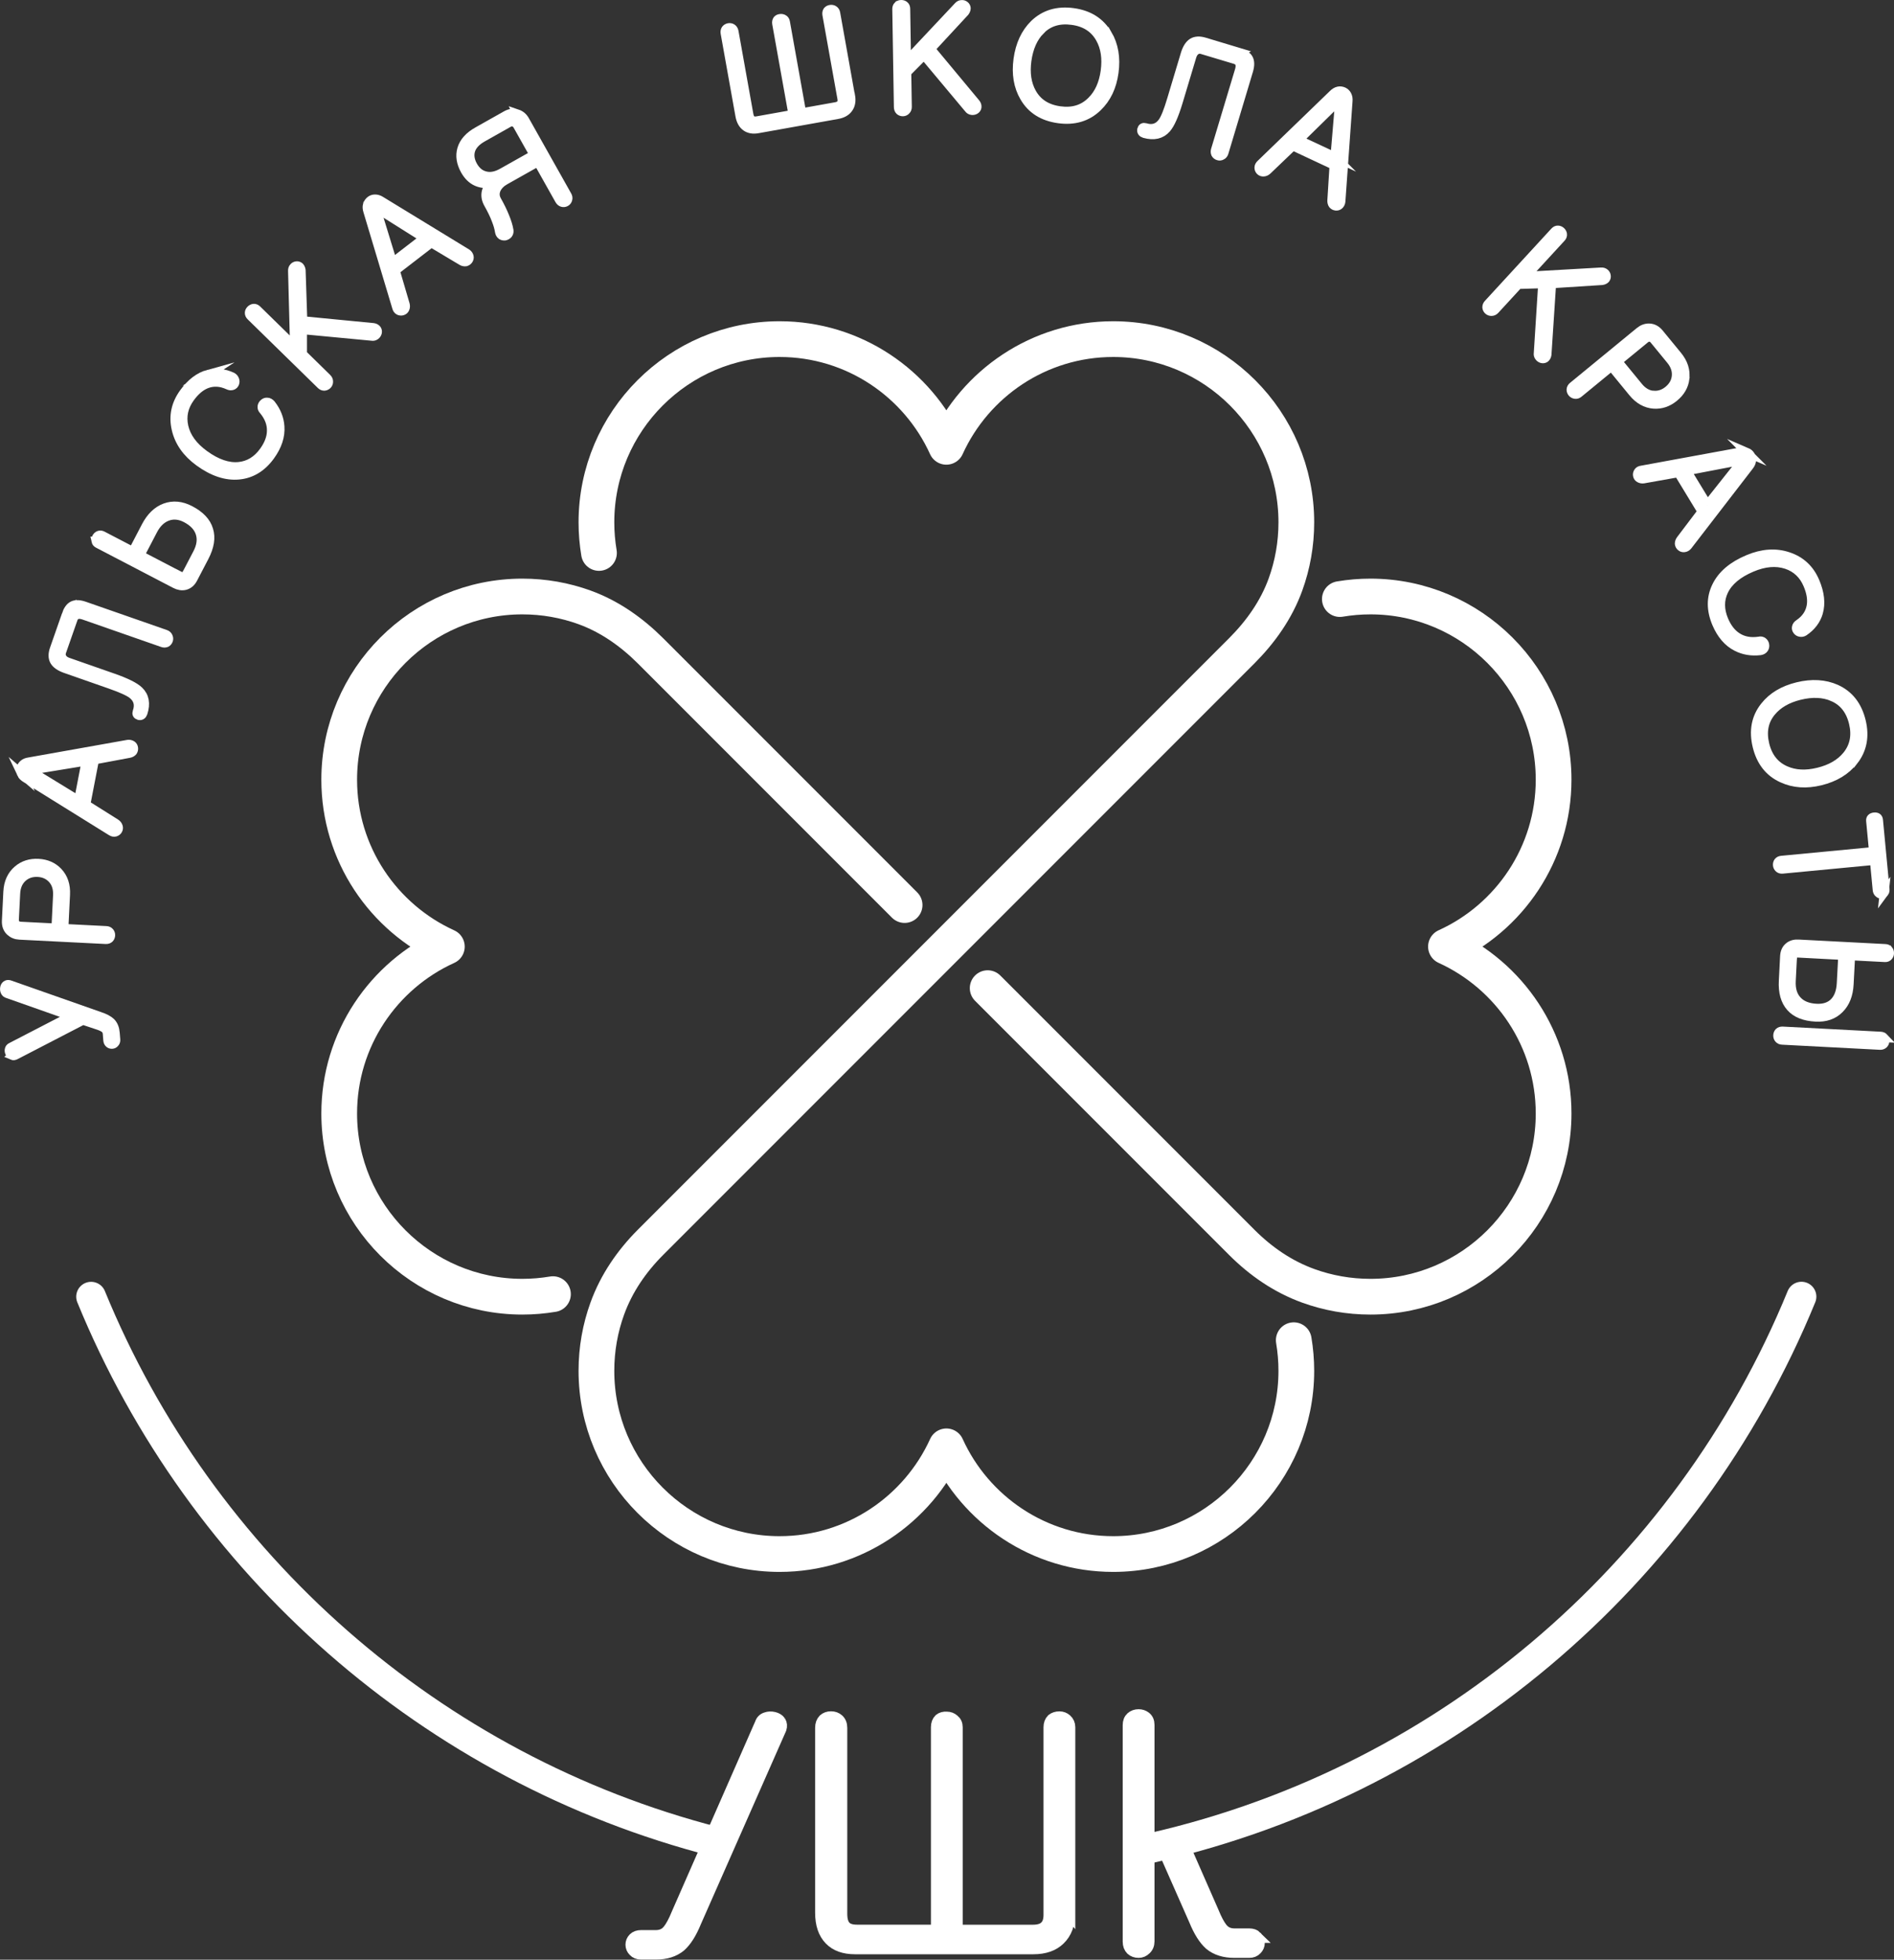 <?xml version="1.0" encoding="UTF-8"?> <svg xmlns="http://www.w3.org/2000/svg" id="_Слой_2" data-name="Слой 2" viewBox="0 0 318.1 328.99"><rect x="0" y="0" width="318.1" height="328.99" fill="#333333" stroke="none"/><defs><style> .cls-1 { stroke-width: 5px; } .cls-1, .cls-2 { fill: none; stroke-linecap: round; } .cls-1, .cls-2, .cls-3, .cls-4 { stroke: #fff; } .cls-1, .cls-3, .cls-4 { stroke-miterlimit: 10; } .cls-2 { stroke-linejoin: round; stroke-width: 6px; } .cls-3 { stroke-width: 2px; } .cls-3, .cls-4 { fill: #fff; } .cls-4 { stroke-width: 1.5px; } </style></defs><g id="_Слой_1-2" data-name="Слой 1"><g><g><path class="cls-2" d="M100.6,92.83c-.28-1.67-.43-3.39-.43-5.14,0-16.96,13.8-30.76,30.76-30.76,12.44,0,23.18,7.43,28.01,18.08,4.84-10.65,15.57-18.08,28.02-18.08,16.96,0,30.76,13.8,30.76,30.76,0,3.66-.64,7.17-1.82,10.43-1.55,4.28-4.18,7.96-7.33,11.12l-47.52,47.52-51.79,51.79c-3.15,3.16-5.72,6.86-7.27,11.15-1.18,3.26-1.82,6.77-1.82,10.43,0,16.96,13.8,30.76,30.76,30.76,12.45,0,23.18-7.43,28.02-18.08,4.83,10.65,15.57,18.08,28.01,18.08,16.96,0,30.76-13.8,30.76-30.76,0-1.75-.15-3.47-.43-5.14"></path><path class="cls-2" d="M165.88,165.89l42.71,42.71c3.16,3.15,6.86,5.72,11.15,7.27,3.26,1.18,6.77,1.82,10.43,1.82,16.96,0,30.76-13.8,30.76-30.76,0-12.45-7.43-23.18-18.08-28.02,10.65-4.83,18.08-15.57,18.08-28.01,0-16.96-13.8-30.76-30.76-30.76-1.75,0-3.47.15-5.14.43"></path><path class="cls-2" d="M92.87,217.26c-1.67.28-3.39.43-5.14.43-16.96,0-30.76-13.8-30.76-30.76,0-12.44,7.43-23.18,18.08-28.01-10.65-4.84-18.08-15.57-18.08-28.02,0-16.96,13.8-30.76,30.76-30.76,3.66,0,7.17.64,10.43,1.82,4.28,1.55,7.96,4.18,11.12,7.33l42.65,42.65"></path></g><g><path class="cls-4" d="M2.04,177.18c-.17-.08-.3-.22-.4-.41s-.13-.37-.09-.56c.03-.2.15-.35.36-.44l10.03-5.19-10.65-3.75c-.22-.05-.36-.18-.45-.38-.08-.17-.1-.37-.07-.58.03-.21.12-.38.26-.49.16-.11.33-.14.53-.09l15.18,5.33c.85.28,1.48.61,1.89,1,.43.44.67,1.04.73,1.8l.09,1.12c.02.23-.04.41-.18.55-.12.14-.27.22-.45.23-.18.01-.34-.04-.48-.16-.14-.12-.22-.29-.24-.52l-.09-1.12c-.03-.34-.15-.61-.36-.8-.19-.18-.54-.37-1.05-.55l-2.67-.89-11.32,5.86c-.2.11-.4.13-.58.05Z"></path><path class="cls-4" d="M2.99,146.03c.94-.8,2.09-1.17,3.45-1.1,1.35.07,2.45.55,3.3,1.44.93.98,1.35,2.25,1.27,3.83l-.28,5.66,7.12.36c.24.01.43.1.57.27.12.15.18.33.17.52-.01.21-.08.39-.22.53-.15.14-.35.2-.6.19l-14.48-.73c-.63-.03-1.16-.25-1.58-.64-.47-.45-.68-1.04-.64-1.79l.24-4.85c.08-1.58.64-2.8,1.67-3.68ZM8.75,147.52c-.62-.65-1.42-1-2.39-1.05-.99-.05-1.83.22-2.51.8-.75.65-1.15,1.55-1.21,2.7l-.22,4.39c-.02.36.08.64.3.85.2.17.46.27.77.28l5.9.3.27-5.46c.06-1.17-.25-2.11-.91-2.81Z"></path><path class="cls-4" d="M3.61,129.91c-.13-.27-.17-.56-.11-.87.05-.27.19-.51.41-.72.24-.22.56-.36.95-.41l16.63-2.96c.25-.03.48.02.67.15.16.11.25.27.28.48.03.2-.02.39-.13.57-.15.17-.35.28-.61.33l-5.83,1.09-1.45,7.5,5.01,3.15c.22.14.37.33.44.56.06.19.04.38-.06.56s-.26.3-.47.36c-.21.06-.43,0-.67-.15l-14.34-8.91c-.34-.2-.59-.44-.73-.74ZM14.46,127.78l-9.4,1.54v.07s8.13,4.98,8.13,4.98l1.27-6.59Z"></path><path class="cls-4" d="M11.1,103.24c.28-.81.65-1.33,1.09-1.56.49-.26,1.18-.24,2.07.08l13.53,4.72c.23.08.39.22.47.42.09.19.1.37.04.56-.07.2-.19.35-.36.44-.2.08-.42.09-.65,0l-13.21-4.61c-.43-.15-.8-.18-1.1-.1-.33.09-.56.34-.7.74l-1.91,5.46c-.13.38-.11.73.08,1.04.18.32.5.56.96.72l7.58,2.65c2.18.76,3.63,1.48,4.34,2.16.97.92,1.2,2.17.69,3.73-.13.37-.36.51-.69.43-.31-.09-.41-.3-.3-.62.42-1.2.15-2.17-.79-2.92-.58-.46-1.83-1.03-3.75-1.7l-7.49-2.62c-.94-.33-1.56-.76-1.87-1.3-.3-.53-.3-1.22,0-2.05l1.99-5.69Z"></path><path class="cls-4" d="M16.12,90.84c-.05-.19-.02-.38.07-.57s.23-.32.4-.4c.19-.08.39-.07.59.03l5.13,2.67,2.19-4.2c.83-1.59,1.9-2.63,3.23-3.13,1.34-.49,2.74-.36,4.2.4,1.69.88,2.73,1.98,3.12,3.31.42,1.32.17,2.83-.72,4.55l-1.9,3.64c-.32.62-.77,1-1.34,1.15-.53.13-1.08.04-1.66-.26l-12.95-6.75c-.2-.1-.33-.25-.37-.44ZM30.22,96.7c.27.14.5.17.68.08.2-.1.4-.34.6-.73l1.64-3.14c.65-1.24.8-2.37.47-3.39-.32-1.03-1.12-1.88-2.37-2.53-1.14-.59-2.23-.67-3.26-.24-.94.39-1.7,1.15-2.29,2.28l-2.18,4.18,6.71,3.5Z"></path><path class="cls-4" d="M34.95,62.84c1.32-.35,2.66-.21,4.04.42.2.11.35.27.43.49.08.2.08.4,0,.6-.08.19-.21.31-.39.38-.22.08-.46.06-.73-.08-1.26-.57-2.46-.63-3.6-.2-1.01.39-1.93,1.17-2.77,2.33-1.08,1.49-1.43,3.09-1.05,4.82.41,1.79,1.56,3.36,3.45,4.73,2.07,1.5,4,2.16,5.8,1.98,1.67-.17,3.07-1.02,4.17-2.55.83-1.15,1.26-2.28,1.28-3.39.04-1.22-.4-2.38-1.33-3.5-.19-.18-.27-.39-.24-.63.03-.2.12-.37.29-.52.17-.16.37-.23.58-.21.24,0,.45.13.65.35.91,1.16,1.4,2.4,1.49,3.73.12,1.64-.42,3.28-1.62,4.94-1.41,1.95-3.18,3.02-5.29,3.22-2.14.2-4.36-.54-6.66-2.21-2.09-1.52-3.38-3.36-3.87-5.52-.5-2.17-.07-4.18,1.27-6.04,1.22-1.69,2.6-2.74,4.13-3.16Z"></path><path class="cls-4" d="M41.87,52.53c0-.2.09-.37.24-.52.14-.14.3-.22.48-.25.21-.02.4.05.57.22l6.3,6.16-.33-12.65c-.01-.26.05-.47.2-.62.12-.15.29-.23.48-.25.18-.02.35.03.5.15.14.14.23.34.27.6l.28,8.47,11.86,1.15c.25.04.44.15.57.32.1.15.14.33.09.53-.06.2-.16.35-.32.47-.18.14-.39.19-.62.14l-11.63-1.1v4.09s4.13,4.05,4.13,4.05c.17.17.26.37.25.58,0,.21-.06.38-.2.52-.15.15-.32.23-.52.25-.21,0-.4-.08-.57-.25l-11.78-11.52c-.17-.17-.26-.35-.25-.55Z"></path><path class="cls-4" d="M61.72,34.38c.08-.29.25-.53.49-.72.22-.17.48-.26.78-.26.33,0,.65.1.99.32l14.42,8.8c.21.14.35.33.4.56.04.19,0,.37-.11.54s-.27.28-.48.34c-.22.03-.45-.02-.68-.16l-5.09-3.04-6.05,4.66,1.67,5.68c.07.25.06.49-.04.71-.08.19-.22.31-.42.38-.2.07-.39.05-.59-.04-.2-.1-.33-.28-.4-.56l-4.85-16.17c-.12-.38-.14-.72-.06-1.03ZM71.26,39.97l-8.06-5.07-.06.04,2.8,9.12,5.32-4.1Z"></path><path class="cls-4" d="M86.88,19.11c.56.19.99.56,1.3,1.12l7.09,12.6c.13.23.16.44.09.65-.06.2-.17.35-.34.44-.18.1-.38.13-.58.07-.2-.06-.36-.2-.49-.42l-3.6-6.4-5.51,3.1c-.7.39-1.18.88-1.47,1.47-.29.65-.26,1.29.09,1.91.54.96.98,1.86,1.31,2.68.37.89.62,1.69.73,2.39.02.23-.04.43-.17.6-.14.15-.32.25-.53.3-.21.02-.4-.02-.57-.12-.19-.14-.3-.34-.35-.62-.09-.6-.28-1.24-.55-1.93-.29-.79-.73-1.7-1.31-2.73-.41-.72-.52-1.42-.34-2.1.15-.59.47-1.05.94-1.37-.95.16-1.8.08-2.55-.25-.8-.35-1.45-.99-1.96-1.89-.7-1.25-.89-2.44-.56-3.58.34-1.18,1.23-2.18,2.66-2.98l4.81-2.71c.64-.36,1.26-.43,1.87-.21ZM89.69,25.99l-2.77-4.92c-.15-.27-.36-.45-.62-.55-.28-.1-.57-.07-.87.1l-4.4,2.48c-1.06.6-1.72,1.32-1.98,2.15-.24.83-.11,1.7.4,2.6.5.88,1.16,1.43,1.99,1.65.89.25,1.85.08,2.9-.51l5.34-3Z"></path><path class="cls-4" d="M142.86,16.06c.16.88.03,1.6-.38,2.15-.38.53-.99.87-1.83,1.02l-13.36,2.39c-.82.15-1.48.03-2-.34-.53-.38-.88-1.01-1.03-1.87l-2.48-13.84c-.05-.26,0-.47.11-.64.12-.15.29-.25.49-.29s.4,0,.56.1c.19.12.3.3.35.56l2.49,13.91c.08.45.23.75.44.91.21.18.54.23.97.15l5.98-1.07-2.73-15.24c-.04-.24,0-.45.11-.62.12-.14.29-.22.5-.24.19-.03.37,0,.54.1.18.1.29.26.33.49l2.73,15.24,5.7-1.02c.42-.07.71-.22.87-.43.19-.23.25-.56.17-.97l-2.52-14.06c-.04-.24,0-.45.11-.62.12-.14.29-.23.5-.26.19-.03.37,0,.54.1.19.12.3.29.34.51l2.48,13.87Z"></path><path class="cls-4" d="M150.83.95c.14-.13.32-.2.53-.2.2,0,.37.05.51.16.17.13.25.31.25.56l.14,8.81,8.67-9.22c.18-.2.37-.3.58-.3.2-.02.37.04.52.16.15.11.23.26.25.46,0,.2-.08.4-.23.61l-5.76,6.22,7.62,9.16c.15.21.21.42.18.63-.03.18-.13.33-.31.44-.18.1-.36.14-.56.11-.23-.03-.41-.14-.54-.33l-7.5-8.96-2.88,2.9.09,5.79c0,.24-.07.44-.23.59-.14.15-.31.22-.51.23-.21,0-.39-.06-.54-.19-.15-.14-.22-.34-.23-.58l-.27-16.48c0-.24.07-.43.21-.57Z"></path><path class="cls-4" d="M186.02,5.75c1.06,1.82,1.43,3.96,1.09,6.41-.33,2.42-1.25,4.35-2.77,5.81-1.72,1.67-3.9,2.33-6.53,1.97-2.66-.36-4.59-1.58-5.78-3.65-1.04-1.79-1.39-3.89-1.06-6.33.34-2.47,1.25-4.43,2.73-5.89,1.72-1.67,3.91-2.32,6.55-1.96,2.63.36,4.55,1.58,5.76,3.65ZM174.73,5.09c-1.2,1.22-1.95,2.9-2.25,5.06-.29,2.11-.02,3.92.81,5.41.95,1.72,2.52,2.73,4.71,3.03,2.18.3,3.96-.25,5.35-1.66,1.22-1.21,1.97-2.88,2.26-4.99.29-2.14.02-3.97-.83-5.48-.96-1.73-2.53-2.74-4.71-3.03-2.19-.3-3.98.25-5.35,1.66Z"></path><path class="cls-4" d="M208.07,8.8c.83.25,1.36.59,1.61,1.02.28.48.29,1.17.02,2.07l-4.12,13.73c-.07.23-.2.4-.4.49-.18.1-.37.12-.55.06-.2-.06-.36-.17-.46-.34-.09-.2-.11-.41-.04-.65l4.03-13.4c.13-.44.15-.8.05-1.11-.11-.32-.36-.54-.77-.67l-5.54-1.66c-.39-.12-.73-.08-1.03.12-.31.2-.54.53-.68.99l-2.31,7.69c-.67,2.21-1.32,3.69-1.97,4.43-.88,1.01-2.11,1.29-3.7.85-.37-.11-.53-.34-.46-.67.08-.32.28-.42.61-.33,1.21.37,2.17.06,2.88-.92.44-.6.95-1.87,1.53-3.82l2.28-7.6c.29-.95.69-1.59,1.22-1.93.52-.32,1.2-.35,2.04-.1l5.78,1.74Z"></path><path class="cls-4" d="M224.78,15.28c.3-.06.59-.02.87.11.25.12.45.31.59.57.15.29.21.63.17,1.02l-1.2,16.85c-.03.25-.13.46-.31.61-.15.13-.33.18-.53.16-.2-.02-.38-.11-.52-.27-.13-.19-.18-.41-.17-.67l.37-5.92-6.92-3.24-4.28,4.09c-.19.18-.41.28-.65.29-.2.01-.38-.05-.53-.19s-.23-.32-.23-.54c0-.22.1-.42.31-.61l12.14-11.73c.28-.28.57-.46.89-.53ZM224.2,26.33l.8-9.49-.07-.03-6.81,6.68,6.08,2.84Z"></path><path class="cls-4" d="M261.64,38.62c.2,0,.37.08.53.22.14.13.23.29.26.47.03.21-.04.4-.2.58l-5.97,6.49,12.63-.72c.26-.02.47.04.63.18.15.12.24.28.26.47.03.18-.01.35-.13.51-.13.14-.33.24-.59.28l-8.46.54-.78,11.89c-.04.25-.14.45-.3.58-.15.11-.32.15-.53.11-.2-.05-.36-.15-.48-.31-.15-.18-.2-.38-.16-.61l.74-11.66-4.09.12-3.92,4.26c-.17.18-.36.27-.58.27-.21,0-.38-.05-.53-.19-.16-.14-.24-.31-.26-.51,0-.21.07-.4.24-.58l11.16-12.13c.17-.18.35-.27.54-.26Z"></path><path class="cls-4" d="M282.99,63.57c-.16,1.22-.76,2.27-1.82,3.13-1.04.86-2.18,1.24-3.41,1.16-1.34-.1-2.52-.76-3.52-1.98l-3.59-4.38-5.51,4.52c-.19.16-.39.22-.61.18-.19-.03-.35-.12-.48-.27-.13-.16-.2-.34-.19-.54.02-.21.12-.39.31-.54l11.21-9.2c.49-.4,1.02-.6,1.6-.59.65.02,1.21.32,1.68.89l3.08,3.75c1,1.22,1.41,2.5,1.23,3.85ZM277.72,66.35c.9.06,1.72-.21,2.48-.83.77-.63,1.21-1.39,1.32-2.28.12-.98-.19-1.92-.92-2.81l-2.79-3.4c-.23-.28-.49-.42-.79-.42-.27,0-.52.11-.76.31l-4.57,3.75,3.47,4.23c.74.91,1.6,1.39,2.56,1.47Z"></path><path class="cls-4" d="M293.35,75.91c.28.12.5.3.66.57.14.24.2.5.18.81-.03.32-.17.64-.42.95l-10.32,13.38c-.17.2-.37.31-.6.33-.2.02-.37-.03-.53-.16s-.25-.3-.28-.51c0-.23.07-.44.23-.66l3.58-4.73-3.97-6.53-5.83,1.04c-.26.04-.49,0-.7-.12-.18-.1-.29-.25-.33-.45-.05-.2-.01-.39.11-.58.12-.19.31-.3.6-.33l16.61-3.05c.39-.08.73-.07,1.03.06ZM286.76,84.78l5.92-7.46-.04-.06-9.37,1.79,3.49,5.73Z"></path><path class="cls-4" d="M305.42,102.81c-.38,1.31-1.2,2.39-2.45,3.23-.2.12-.41.16-.64.11-.21-.04-.38-.14-.5-.32-.12-.16-.16-.34-.12-.53.04-.23.19-.42.44-.58,1.14-.78,1.81-1.77,2.03-2.98.19-1.07,0-2.26-.56-3.58-.71-1.7-1.91-2.83-3.58-3.39-1.74-.57-3.69-.41-5.83.5-2.35.99-3.92,2.31-4.7,3.94-.72,1.52-.71,3.15.02,4.89.55,1.3,1.29,2.25,2.23,2.85,1.02.66,2.25.89,3.68.68.25-.07.47-.03.66.12.16.13.26.3.29.51.04.23,0,.43-.12.61-.13.2-.34.32-.64.37-1.46.17-2.78-.05-3.96-.66-1.46-.74-2.59-2.06-3.39-3.95-.93-2.22-.94-4.28-.01-6.19.93-1.93,2.71-3.45,5.34-4.55,2.38-1,4.63-1.16,6.73-.45,2.11.7,3.62,2.11,4.51,4.22.81,1.92,1,3.64.56,5.17Z"></path><path class="cls-4" d="M311.31,127.73c-1.3,1.66-3.16,2.78-5.56,3.37-2.37.58-4.51.43-6.42-.45-2.19-.99-3.59-2.78-4.22-5.35-.64-2.61-.21-4.85,1.28-6.72,1.28-1.62,3.12-2.72,5.5-3.3,2.42-.59,4.58-.46,6.48.38,2.19.99,3.59,2.78,4.23,5.38.63,2.58.2,4.81-1.28,6.7ZM307.79,116.98c-1.57-.67-3.42-.75-5.54-.23-2.07.51-3.65,1.42-4.74,2.74-1.26,1.51-1.62,3.34-1.1,5.49.52,2.13,1.69,3.59,3.5,4.37,1.58.69,3.4.78,5.47.27,2.1-.51,3.7-1.44,4.8-2.78,1.25-1.53,1.62-3.36,1.1-5.49-.52-2.15-1.69-3.61-3.5-4.37Z"></path><path class="cls-4" d="M316.46,149.85c-.12.16-.26.25-.44.26-.18.02-.34-.04-.48-.17-.16-.13-.25-.32-.27-.56l-.47-4.93-15.46,1.47c-.23.02-.42-.04-.58-.19-.14-.13-.22-.3-.24-.49-.02-.21.03-.39.14-.55.13-.16.31-.25.54-.27l15.46-1.47-.49-5.15c-.04-.39.17-.6.62-.65.44-.04.67.13.71.52l1.1,11.59c.02.24-.02.44-.14.6Z"></path><path class="cls-4" d="M316.41,174.2c.12.15.18.33.17.55-.01.21-.08.39-.22.53-.16.15-.36.23-.62.21l-16.43-.86c-.24-.01-.43-.1-.57-.27-.12-.15-.18-.33-.17-.55.01-.21.09-.39.22-.53.15-.14.35-.2.6-.19l16.43.86c.26.01.46.1.6.25ZM317.18,159.49c.12.15.18.33.17.55,0,.2-.08.36-.2.5-.14.16-.32.23-.55.22l-5.78-.3-.25,4.75c-.09,1.79-.64,3.18-1.64,4.17-1,1.01-2.33,1.47-3.98,1.38-1.9-.1-3.31-.66-4.21-1.69-.92-1.03-1.34-2.51-1.23-4.44l.21-4.1c.04-.7.28-1.23.74-1.6.42-.34.96-.49,1.61-.45l14.58.76c.23.01.4.09.52.25ZM301.92,159.99c-.31-.02-.52.06-.65.24-.14.17-.22.48-.24.92l-.18,3.51c-.07,1.4.25,2.49.98,3.28.72.8,1.79,1.24,3.21,1.32,1.32.07,2.34-.28,3.06-1.04.69-.73,1.07-1.78,1.14-3.14l.25-4.68-7.56-.4Z"></path></g><path class="cls-3" d="M179.59,321.04c0,1.98-.56,3.48-1.67,4.53-1.04,1.01-2.5,1.51-4.36,1.51h-29.95c-1.83,0-3.23-.5-4.2-1.51-1.01-1.04-1.51-2.53-1.51-4.47v-31.03c0-.57.16-1.02.48-1.35.32-.29.72-.43,1.19-.43s.86.14,1.19.43c.36.32.54.77.54,1.35v31.19c0,1.01.2,1.72.59,2.15.39.47,1.08.7,2.05.7h13.41v-34.15c0-.54.16-.97.48-1.29.32-.25.72-.36,1.19-.32.43,0,.81.14,1.13.43.36.29.54.68.54,1.19v34.15h12.77c.93,0,1.62-.2,2.05-.59.5-.43.75-1.11.75-2.05v-31.51c0-.54.16-.97.48-1.29.32-.25.72-.38,1.19-.38.43,0,.81.14,1.13.43.36.32.54.74.54,1.24v31.08Z"></path><path class="cls-3" d="M192.9,313.16v-23.6c0-.54-.18-.95-.54-1.24-.32-.25-.7-.38-1.13-.38-.47,0-.86.14-1.19.43-.32.29-.48.7-.48,1.24v36.36c0,.54.16.97.48,1.29.32.29.72.43,1.19.43.43,0,.81-.16,1.13-.48.36-.32.54-.75.54-1.29v-12.77Z"></path><path class="cls-3" d="M131,289.04c-.22-.32-.56-.54-1.02-.65-.47-.11-.9-.09-1.29.05-.47.14-.77.45-.92.92l-.18.4h0l-13.73,31.29h0l-.48,1.11c-.5,1.08-.97,1.81-1.4,2.21-.47.43-1.08.65-1.83.65h-2.48c-.5,0-.9.14-1.19.43-.29.29-.43.63-.43,1.02s.14.74.43,1.02c.29.32.68.48,1.19.48h2.48c1.69,0,3.05-.43,4.09-1.29.93-.83,1.78-2.15,2.53-3.99l14.33-32.48c.14-.43.11-.83-.11-1.19Z"></path><path class="cls-1" d="M191.23,310.7c50.62-10.72,92.12-46.12,111.33-93.02"></path><path class="cls-1" d="M15.3,217.69c18.39,44.89,57.21,79.26,104.9,91.51"></path><path class="cls-3" d="M211,325.17c-.29-.29-.68-.43-1.19-.43h-2.48c-.75,0-1.36-.22-1.83-.65-.43-.39-.9-1.13-1.4-2.21l-.48-1.11-4.94-11.26-3.24.98,5.26,11.92c.75,1.83,1.6,3.16,2.53,3.99,1.04.86,2.41,1.29,4.09,1.29h2.48c.5,0,.9-.16,1.19-.48.29-.29.43-.63.43-1.02s-.14-.74-.43-1.02Z"></path></g></g></svg> 